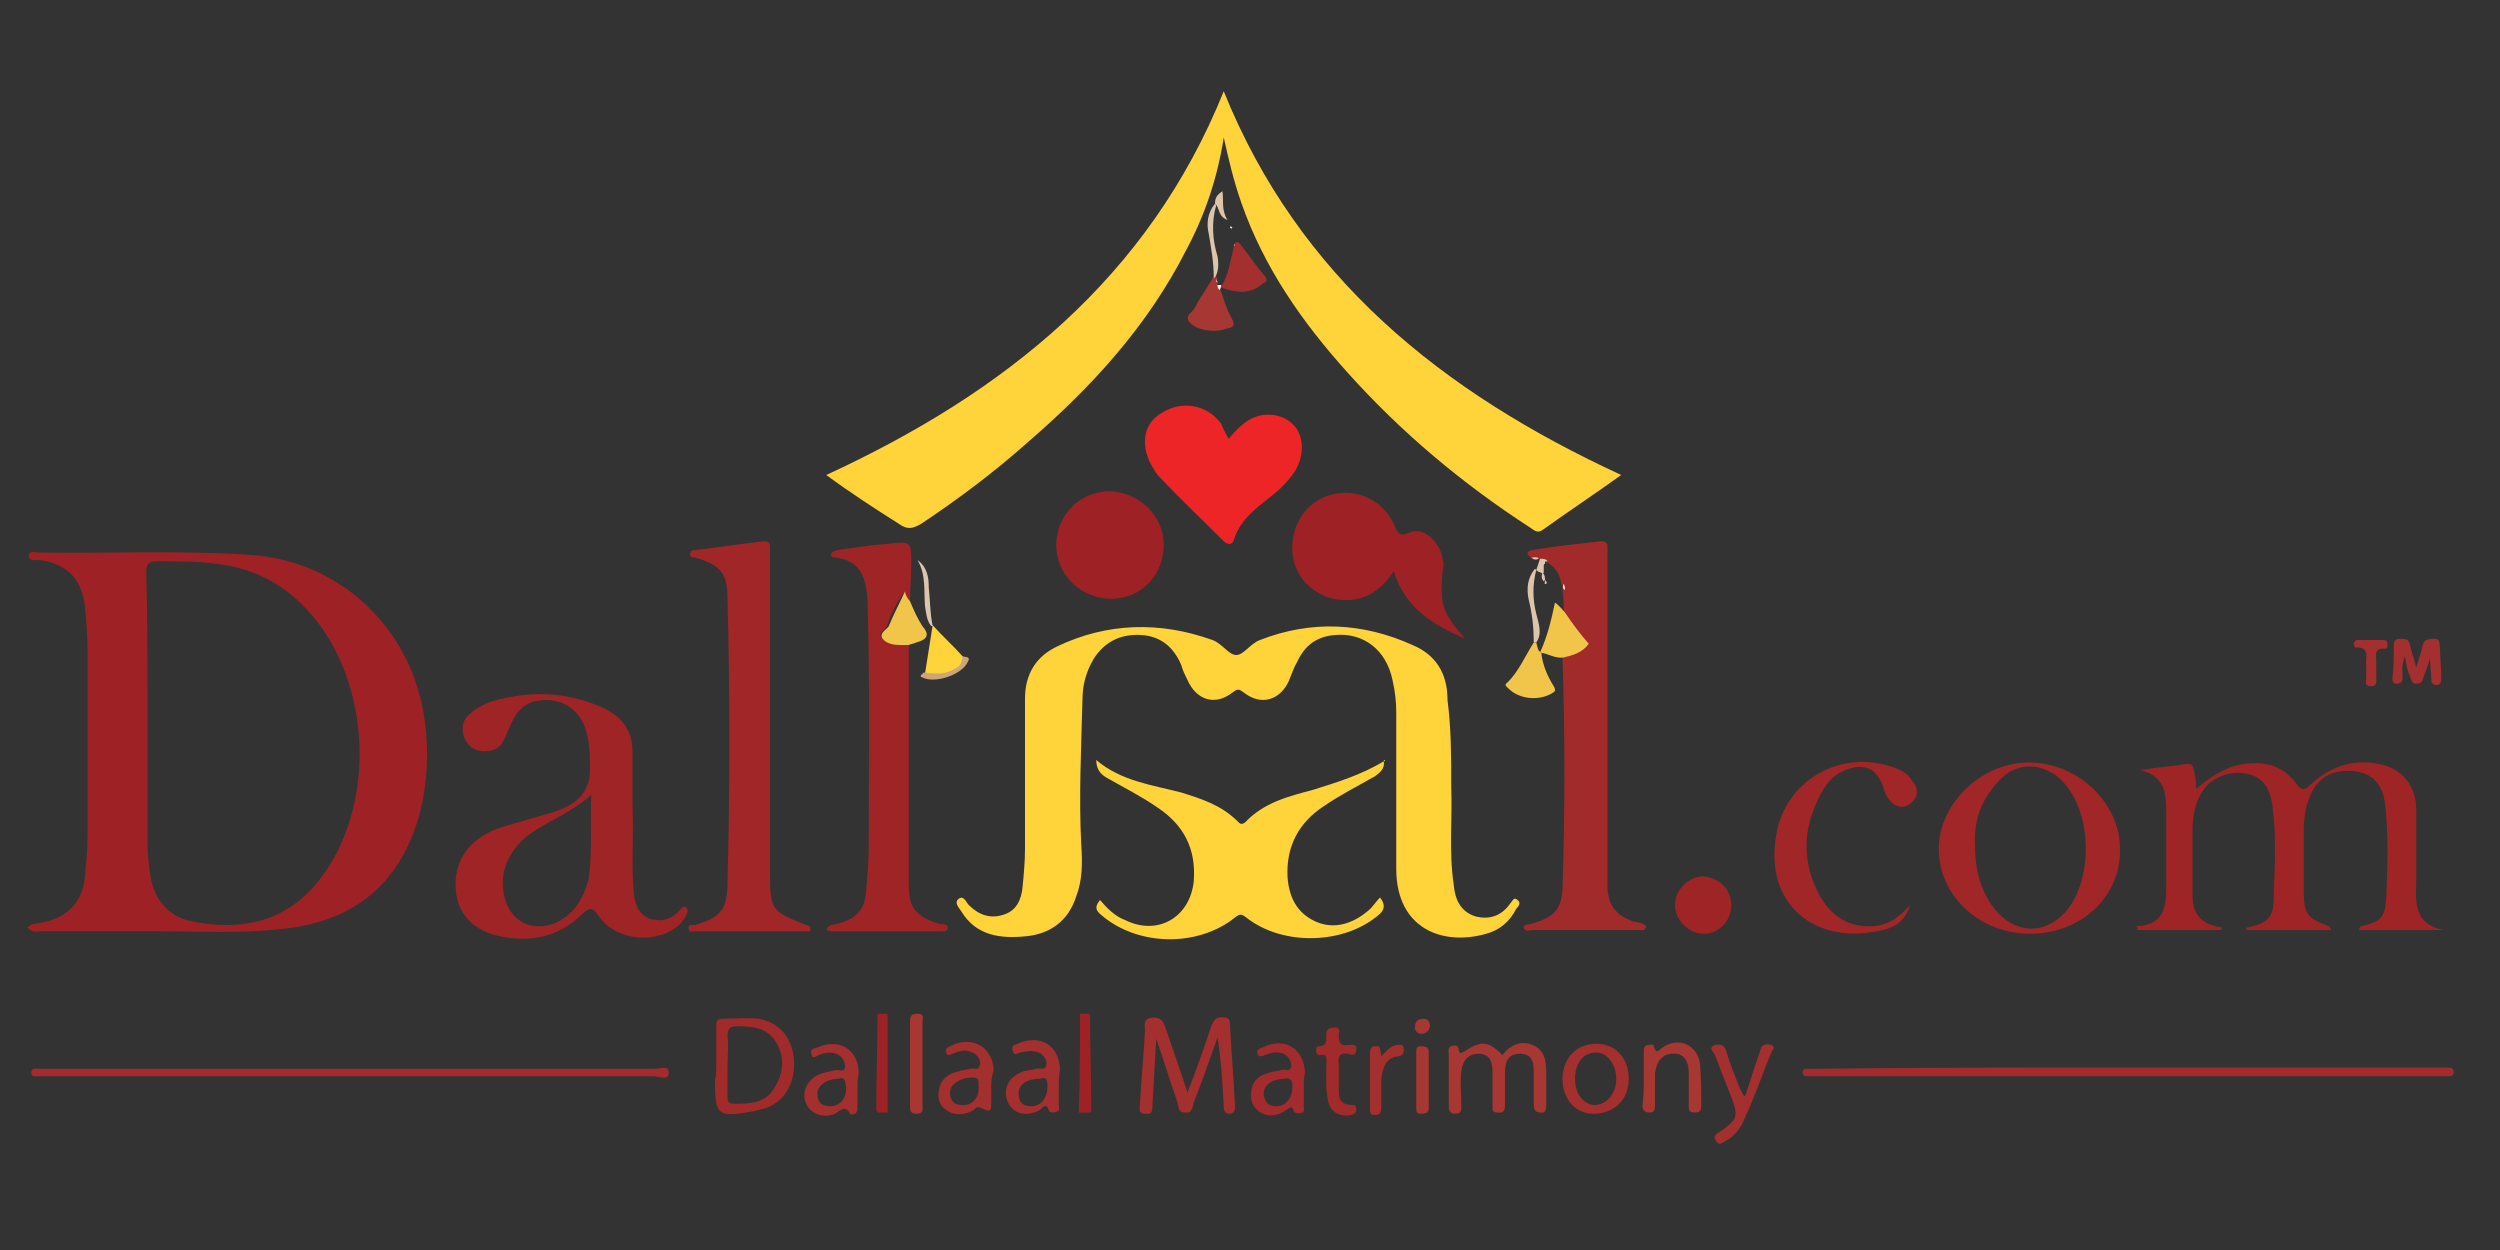 <?xml version="1.0" encoding="utf-8"?>
<!-- Generator: Adobe Illustrator 22.1.0, SVG Export Plug-In . SVG Version: 6.00 Build 0)  -->
<svg version="1.1" id="Layer_1" xmlns="http://www.w3.org/2000/svg" xmlns:xlink="http://www.w3.org/1999/xlink" x="0px" y="0px"
	 viewBox="0 0 200 100" style="enable-background:new 0 0 200 100;" xml:space="preserve">
<rect x="0" y="0" width="200" height="100" fill="#333333" stroke="none"/>
<style type="text/css">
	.st0{fill:#FFD33A;}
	.st1{fill:#9E2225;}
	.st2{fill:#9F2426;}
	.st3{fill:#A02628;}
	.st4{fill:#A12B2A;}
	.st5{fill:#EE2526;}
	.st6{fill:#A42B2D;}
	.st7{fill:#A32F2E;}
	.st8{fill:#A63733;}
	.st9{fill:#F1C54A;}
	.st10{fill:#CCA578;}
	.st11{fill:#DDC5AB;}
	.st12{fill:#F8EFEE;}
</style>
<g>
	<path class="st0" d="M66.1,38c14.3-6.6,25.8-15.8,31.8-30.7c6,14.9,17.5,24.1,31.8,30.7c-2.1,1.5-4.2,2.9-6.3,4.4
		c-0.4,0.3-0.7,0-1-0.2c-5.4-3.5-10.3-7.6-14.6-12.4c-3.6-4-6.7-8.4-8.5-13.6c-0.6-1.7-1-3.4-1.4-5.2c-0.5,3.2-1.5,6.2-3,9
		c-3.1,6.1-7.6,11-12.7,15.4c-2.7,2.4-5.5,4.5-8.5,6.5c-0.7,0.4-1.1,0.5-1.8,0C70,40.7,68,39.4,66.1,38z"/>
	<path class="st1" d="M2.2,74.2c0.4-0.4,0.8-0.3,1.2-0.4c2-0.4,3.2-1.6,3.4-3.7c0.1-1.1,0.2-2.1,0.2-3.2c0-5,0-10,0-15
		c0-1.1-0.1-2.2-0.2-3.3c-0.2-2.2-1.4-3.5-3.6-3.8c-0.3,0-0.9,0.1-0.9-0.3c0-0.5,0.5-0.3,0.8-0.3c5.7,0.1,11.3-0.2,17,0.2
		c7.3,0.5,13,6.1,13.9,13.4c0.3,2.4,0.2,4.8-0.4,7.2c-1.5,5.6-5.2,8.7-10.9,9.3c-3.4,0.4-6.8,0.2-10.2,0.2c-3.1,0-6.2,0-9.2,0
		C2.9,74.5,2.5,74.6,2.2,74.2z M11.8,57.1C11.8,57.1,11.8,57.1,11.8,57.1c0,3.5,0,6.9,0,10.4c0,0.8,0.1,1.6,0.2,2.4
		c0.3,2,1.4,3.4,3.3,3.8c3.9,0.8,7.4,0.1,10-3c5.1-6.1,4.5-17-1.3-22.5c-1.9-1.8-4.1-2.8-6.7-3.1c-1.5-0.2-3.1-0.2-4.7-0.2
		c-0.7,0-0.9,0.2-0.9,0.9C11.8,49.5,11.8,53.3,11.8,57.1z"/>
	<path class="st0" d="M116.1,63c0.1,2.4-0.2,5.1,0.2,7.8c0.1,1.1,0.5,2.1,1.7,2.5c1.1,0.3,2.1,0,2.8-1c0.2-0.2,0.3-0.6,0.6-0.3
		c0.3,0.2,0.1,0.5-0.1,0.7c-0.5,1-1.3,1.7-2.4,2c-3.5,1-7.2-0.4-7.2-5.2c0-4.2,0-8.4,0-12.5c0-0.9-0.1-1.7-0.3-2.6
		c-0.5-2.4-2.3-3.8-4.6-3.6c-1.4,0.1-2.4,0.8-3,2.1c-0.3,0.5-0.5,1.1-0.7,1.6c-0.7,1.5-2.2,2-3.6,0.9c-0.4-0.3-0.5-0.3-0.9,0
		c-1.4,1.1-2.9,0.6-3.6-1c-0.2-0.4-0.4-0.8-0.5-1.2c-0.6-1.4-1.6-2.3-3.2-2.4c-1.6-0.1-2.9,0.5-3.8,1.9c-0.6,1-0.9,2.1-0.9,3.2
		c-0.1,3.9-0.3,7.8-0.1,11.7c0.1,1.4,0.1,2.8-0.4,4.1c-0.6,1.9-2,3-4,3.2c-2,0.2-4,0-5.2-2c-0.2-0.3-0.6-0.7-0.2-1
		c0.4-0.3,0.6,0.3,0.8,0.5c0.8,0.8,1.7,1.1,2.7,0.8c1.1-0.3,1.5-1.2,1.6-2.2c0.1-1,0.2-2.1,0.2-3.1c0-4,0-8,0-12
		c0-2,0.9-3.4,2.6-4.2c4-1.9,8.2-2,12.4-0.5c0.8,0.3,1.3,1.2,1.9,1.2c0.6,0,1.1-0.9,1.9-1.2c4.1-1.6,8.2-1.4,12.2,0.4
		c1.9,0.8,2.8,2.3,2.8,4.4C116.1,58.3,116.1,60.6,116.1,63z"/>
	<path class="st2" d="M50.6,64.5c0.1,2.7-0.1,4.8,0.1,6.9c0.1,0.9,0.3,1.7,1.3,2.1c1,0.3,1.8,0,2.4-0.7c0.1-0.1,0.2-0.4,0.5-0.2
		c0.2,0.2,0.1,0.4,0,0.6c-0.3,0.6-0.7,1-1.3,1.3c-1.9,1-4.5,0.5-5.7-1.2c-0.5-0.8-0.8-0.7-1.4-0.1c-1.9,1.8-4.1,2.2-6.5,1.7
		c-2-0.4-3.3-1.7-3.5-3.4c-0.3-2.1,0.6-3.8,2.4-4.8c1.1-0.6,2.3-0.8,3.5-1.2c1-0.3,2.1-0.5,3-1c1.2-0.6,1.8-1.6,1.8-2.9
		c0-1.1,0-2.3-0.4-3.4c-0.5-1.4-1.7-2.2-3.1-2.2c-1.4,0-2.3,0.6-2.9,2.1c-0.2,0.4-0.3,0.8-0.5,1.1c-0.3,0.7-0.9,0.9-1.6,0.9
		c-0.7,0-1.3-0.4-1.6-1.2c-0.2-0.7-0.1-1.3,0.5-1.8c1-0.9,2.3-1.2,3.6-1.4c2.4-0.4,4.7-0.1,7,0.9c1.5,0.7,2.4,1.8,2.4,3.5
		C50.6,61.6,50.6,63.4,50.6,64.5z M47.3,63.6c-1.5,1.3-3.2,2-4.6,2.9c-2,1.3-2.9,3.4-2.3,5.4c0.5,1.9,2.3,2.7,4.1,1.9
		c1.5-0.7,2.2-2,2.6-3.5C47.4,68.1,47.2,66,47.3,63.6z"/>
	<path class="st0" d="M110.7,60.9c0.1,0.6-0.3,0.9-0.7,1.2c-1.4,0.8-2.8,1.5-4.1,2.4c-2,1.3-3,3.2-2.9,5.6c0.1,1.6,0.7,2.9,2.2,3.6
		c1.5,0.7,3,0.2,4.2-0.8c0.4-0.3,0.6-0.7,1-1.1c0.4,0.5,0.4,0.9,0,1.3c-2.8,2.5-7.8,2.6-10.7,0.3c-0.4-0.3-0.5-0.3-0.9,0
		c-3,2.4-7.8,2.3-10.7-0.2c-0.5-0.4-0.5-0.7-0.1-1.2c0.6,0.7,1.2,1.3,2,1.6c2.6,1.3,5.2-0.2,5.5-3.1c0.2-2.6-0.8-4.5-2.9-5.9
		c-1.3-0.9-2.7-1.6-4.1-2.4c-0.5-0.3-0.8-0.7-0.8-1.4c2,1.7,4.5,2,6.8,2.6c1.6,0.5,3.2,1,4.5,2.3c0.2,0.2,0.3,0.3,0.6,0.1
		c1.5-1.6,3.5-2.1,5.4-2.6C106.9,62.6,108.9,62,110.7,60.9L110.7,60.9z"/>
	<path class="st3" d="M64.8,74.5c-1.2,0-2.4,0-3.6,0c-1.9,0-3.7,0-5.6,0c-0.2,0-0.5,0.1-0.5-0.2C55,73.9,55.4,74,55.6,74
		c2-0.6,2.6-1.2,2.6-3.4c0.2-7.6,0.2-15.1,0-22.7c0-2.1-0.6-2.7-2.6-3.3c-0.2,0-0.4,0-0.4-0.3c0-0.2,0.2-0.3,0.4-0.3
		c1.8-0.2,3.7-0.5,5.5-0.7c0.4,0,0.5,0.1,0.5,0.5c0,0.2,0,0.5,0,0.7c0,8.4,0,16.9,0,25.3c0,3,0.1,3.1,2.9,4.2c0.1,0,0.2,0.1,0.3,0.1
		C64.9,74.3,64.8,74.4,64.8,74.5z"/>
	<path class="st4" d="M122.5,44.6c-0.5-0.3-0.3-0.5,0.1-0.6c1.8-0.3,3.7-0.5,5.5-0.7c0.3,0,0.5,0.1,0.5,0.4c0,0.3,0,0.6,0,0.8
		c0,8.4,0,16.9,0,25.3c0,0.4,0,0.9,0,1.3c0.1,1.4,0.7,2.1,2,2.6c0.4,0.1,0.8,0.1,1.1,0.4c-0.1,0.4-0.3,0.3-0.5,0.3
		c-2.9,0-5.7,0-8.6,0c-0.2,0-0.6,0.2-0.7-0.2c0-0.3,0.4-0.2,0.6-0.3c1.8-0.5,2.4-1.1,2.5-2.8c0.2-6.2,0.2-12.4,0-18.5
		c0.7-0.2,1.5-0.4,2-1.1c-0.8-0.7-1.4-1.6-1.9-2.5c0-0.6,0-1.2-0.1-1.8c0-0.2,0-0.4-0.1-0.5c-0.1-0.8-0.5-1.4-1.3-1.8
		c-0.2-0.2-0.4-0.2-0.6-0.2c0,0,0,0,0,0C123,44.5,122.8,44.6,122.5,44.6z"/>
	<path class="st2" d="M170.9,74.1c2.4-0.1,2.4-1.8,2.4-3.4c0-1.8,0-3.7,0-5.5c0-1.6,0-3.1-2.1-3.6c1.3-0.2,2.6-0.3,3.8-0.5
		c0.4,0,0.4,0.2,0.5,0.5c0.1,0.4,0.2,0.9,0.2,1.5c1.2-1,2.4-1.8,3.9-2c1.7-0.2,3.1,0.2,4.1,1.6c0.4,0.5,0.6,0.6,1.1,0.1
		c1.5-1.4,3.3-2.1,5.4-1.7c1.9,0.3,3.1,1.7,3.1,3.7c0,1.8,0,3.5,0,5.3c0,1.8-0.4,3.8,2.2,4.3c-2.2,0-4.5,0-6.8,0
		c0.1-0.1,0.1-0.3,0.2-0.3c1.6-0.4,1.9-0.7,2-2.3c0.1-2.5,0.2-5-0.1-7.5c-0.2-1.6-1-2.4-2.4-2.6c-1.8-0.2-3,0.5-3.6,2
		c-0.4,0.9-0.5,1.9-0.5,2.8c0,1.6,0,3.1,0,4.7c0,1.9,0.2,2.2,2,2.9c0.1,0,0.1,0.1,0.2,0.3c-2.3,0-4.6,0-6.8,0c0-0.1,0-0.2,0.1-0.2
		c2.1-0.4,2.1-1.3,2.1-2.8c0.1-2.3,0.2-4.6-0.1-6.9c-0.2-1.6-0.9-2.4-2.1-2.6c-1.3-0.3-2.8,0.3-3.5,1.4c-0.6,0.9-0.8,2-0.8,3.1
		c0,1.8,0,3.5,0,5.3c0,1.5,0.8,2.3,2.4,2.5c-0.1,0.1-0.1,0.2-0.2,0.2c-2.2,0-4.5,0-6.7,0C171.1,74.3,171,74.2,170.9,74.1z"/>
	<path class="st2" d="M72.7,51.6c0,4.4,0,8.8,0,13.3c0,2,0,3.9,0,5.9c0,1.9,0.6,2.5,2.4,3.1c0.2,0.1,0.8-0.1,0.7,0.4
		c-0.1,0.3-0.5,0.2-0.7,0.2c-2.8,0-5.5,0-8.3,0c-0.2,0-0.4,0-0.7-0.1c0.2-0.5,0.6-0.4,0.9-0.5c1.5-0.4,2.2-1.1,2.3-2.7
		c0.1-1.2,0.2-2.3,0.2-3.5c0-6.6,0.1-13.1-0.1-19.7c-0.1-1.8-0.6-3.2-2.6-3.4c-0.2,0-0.4-0.1-0.3-0.3c0.1-0.2,0.3-0.2,0.5-0.3
		c1.4-0.2,2.7-0.4,4.1-0.5c1.8-0.2,1.8-0.2,1.8,1.6c0,1-0.1,2-0.1,3c-0.2-0.3-0.4-0.6-0.4-0.8C71.8,48.1,71.3,49,71,50
		c-0.1,0.4-0.9,0.6-0.4,1.1c0.3,0.3,0.8,0.5,1.3,0.4C72.2,51.6,72.4,51.6,72.7,51.6z"/>
	<path class="st5" d="M98.3,35.1c1-1.2,2-2.1,3.6-1.9c1.8,0.3,2.6,1.8,2.1,3.6c-0.3,1-1,1.7-1.7,2.4c-1.4,1.2-3,2.1-3.6,4
		c-0.1,0.4-0.5,0.4-0.8,0.1c-1.7-1.7-3.5-3.4-5.2-5.2c-0.2-0.2-0.4-0.6-0.6-0.9c-0.9-1.7-0.6-3.4,0.9-4.2c1.6-1,3.6-0.6,4.7,0.9
		C97.8,34.2,98,34.6,98.3,35.1z"/>
	<path class="st1" d="M117.2,51.1c-2.7-1.2-4.8-2.5-5.7-5.4c-1,1.5-2.3,2.4-4.1,2.3c-2.1-0.1-3.8-1.7-4-3.7c-0.2-2.2,1-4.1,3-4.7
		c2.1-0.6,4.2,0.4,5.1,2.3c0.3,0.7,0.4,1.1,1.3,0.7c1-0.5,2.4,0.7,2.6,2.1c0.1,0.3,0.1,0.7,0,1C115.2,48.3,115.3,48.9,117.2,51.1z"
		/>
	<path class="st3" d="M162.4,74.7c-4,0-7.3-3-7.3-6.8c0-3.6,3.4-6.9,7.2-6.9c3.9,0,7.3,3.2,7.3,6.9
		C169.7,71.7,166.5,74.7,162.4,74.7z M158,67.7c0,2.3,0.7,4.1,1.9,5.4c1.6,1.6,3.7,1.6,5.3-0.1c2.3-2.6,2.2-8-0.2-10.5
		c-1.6-1.6-3.8-1.6-5.2,0.1C158.4,64.1,157.9,65.8,158,67.7z"/>
	<path class="st1" d="M93.1,43.6c0,2.4-1.8,4.3-4.2,4.3c-2.4,0-4.4-1.9-4.4-4.3c0-2.4,1.9-4.3,4.3-4.3
		C91.2,39.4,93.1,41.3,93.1,43.6z"/>
	<path class="st3" d="M152.8,72.4c-0.3,1.1-1.1,1.8-2.2,2c-5.3,1.3-9.5-2-8.5-7.6c0.7-4.3,5-6.8,9.1-5.5c0.7,0.2,1.4,0.5,1.8,1.2
		c0.5,0.6,0.5,1.3-0.2,1.8c-0.7,0.5-1.3,0.2-1.8-0.5c-0.2-0.3-0.3-0.7-0.4-1c-0.5-1.3-1.4-1.7-2.7-1.3c-0.9,0.3-1.5,0.8-2,1.6
		c-1.6,2.7-1.9,5.5-0.4,8.4c0.9,1.7,2.3,2.7,4.3,2.6C151.2,74,152,73.3,152.8,72.4z"/>
	<path class="st6" d="M170.2,85.4c8.3,0,16.6,0,24.9,0c0.2,0,0.5,0,0.7,0c0.2,0,0.5,0,0.5,0.4c0,0.3-0.3,0.3-0.5,0.3
		c-0.2,0-0.5,0-0.7,0c-16.6,0-33.2,0-49.8,0c-0.2,0-0.4,0-0.6,0c-0.2,0-0.5,0-0.5-0.3c0-0.3,0.2-0.3,0.4-0.3c0.2,0,0.5,0,0.7,0
		C153.7,85.4,162,85.4,170.2,85.4z"/>
	<path class="st6" d="M28.1,86.1c-8.1,0-16.2,0-24.4,0c-0.2,0-0.4,0-0.6,0c-0.2,0-0.6,0.1-0.6-0.3c0-0.4,0.4-0.3,0.6-0.3
		c0.2,0,0.3,0,0.5,0c16.3,0,32.6,0,48.8,0c0.4,0,1.1-0.3,1.1,0.3c0,0.7-0.8,0.3-1.2,0.3C44.3,86.1,36.2,86.1,28.1,86.1z"/>
	<path class="st7" d="M92.5,83.1c-0.1,1.8-0.2,3.5-0.3,5.3c0,0.4,0,0.8-0.6,0.7c-0.6,0-0.4-0.5-0.4-0.8c0.1-2,0.3-3.9,0.4-5.9
		c0-0.4-0.2-0.9,0.6-1c0.6,0,0.8,0.2,1,0.7c0.6,1.7,1.2,3.5,1.8,5.3c0.7-1.8,1.3-3.5,1.9-5.3c0.2-0.5,0.4-0.8,1-0.7
		c0.4,0,0.5,0.2,0.5,0.6c0.1,2.2,0.3,4.3,0.4,6.5c0,0.3,0,0.5-0.4,0.6c-0.4,0-0.5-0.2-0.5-0.6c-0.1-1.8-0.2-3.7-0.5-5.5
		c-0.6,1.7-1.2,3.4-1.9,5.2c-0.1,0.3-0.1,0.9-0.7,0.8c-0.6,0-0.5-0.5-0.6-0.8c-0.6-1.7-1.1-3.4-1.7-5.1
		C92.6,83.1,92.5,83.1,92.5,83.1z"/>
	<path class="st8" d="M120.2,84.4c0.6-0.8,1.5-1.2,2.4-0.8c1,0.4,1.1,1.3,1.1,2.3c0,0.8,0,1.7,0,2.5c0,0.4-0.1,0.7-0.5,0.6
		c-0.4,0-0.5-0.3-0.5-0.6c0-0.9,0-1.8,0-2.7c0-0.8-0.2-1.4-1.1-1.4c-0.9,0-1.2,0.6-1.2,1.4c0,0.9,0,1.8,0,2.7c0,0.4-0.1,0.7-0.6,0.6
		c-0.5,0-0.4-0.3-0.4-0.6c0-0.9,0-1.8,0-2.7c0-0.7-0.2-1.4-1.1-1.4c-0.9,0-1.3,0.6-1.4,1.4c-0.1,0.9,0,1.7,0,2.6
		c0,0.4,0.1,0.8-0.5,0.8c-0.5,0-0.5-0.4-0.5-0.7c0-1.4,0-2.8,0-4.1c0-0.2-0.1-0.5,0.2-0.6c0.3-0.1,0.6-0.1,0.6,0.3
		c0.1,0.4,0.2,0.2,0.5,0.1C118.5,83.2,119.1,83.3,120.2,84.4z"/>
	<path class="st4" d="M57.3,85.3c0-1,0-2.1,0-3.1c0-0.4,0-0.7,0.5-0.7c1,0,1.9-0.1,2.9,0c1.6,0.3,2.6,1.4,2.8,3.1
		c0.2,1.8-0.6,3.4-2.1,4c-0.3,0.1-0.7,0.2-1.1,0.3c-2.9,0.5-3.1,0.4-3.1-2.5C57.3,86.1,57.3,85.7,57.3,85.3z M58.2,85.3
		c0,0.8,0,1.6,0,2.4c0,0.3,0,0.6,0.5,0.6c1.2,0,2.5,0,3.2-1.2c0.8-1.2,0.9-2.5,0.2-3.7c-0.7-1.2-1.9-1.3-3.2-1.3
		c-0.5,0-0.7,0.2-0.7,0.8C58.3,83.7,58.2,84.5,58.2,85.3z"/>
	<path class="st2" d="M138.5,72.4c0,1.3-1,2.3-2.2,2.3c-1.2,0-2.3-1.1-2.3-2.3c0-1.2,1-2.2,2.2-2.3
		C137.5,70.2,138.5,71.1,138.5,72.4z"/>
	<path class="st7" d="M139.6,87.7c0.4-1.1,0.7-2.2,1.1-3.3c0.1-0.2,0.1-0.4,0.2-0.6c0.2-0.3,0.6-0.3,0.8-0.2c0.4,0.1,0.1,0.4,0,0.6
		c-0.7,1.7-1.3,3.5-2.1,5.2c-0.3,0.8-0.8,1.5-1.6,1.9c-0.2,0.1-0.5,0.4-0.7,0c-0.2-0.3-0.2-0.5,0.2-0.7c1.6-1.1,1.6-1.3,0.9-3.1
		c-0.4-1-0.8-2-1.2-3.1c-0.1-0.2-0.6-0.6,0-0.8c0.4-0.1,0.8,0,0.9,0.5c0.3,1,0.7,2,1.1,3C139.4,87.4,139.4,87.6,139.6,87.7z"/>
	<path class="st7" d="M127.7,83.5c1.6,0,2.6,1.2,2.6,2.8c0,1.7-1.2,2.8-2.8,2.8c-1.5,0-2.5-1.2-2.5-2.8
		C125,84.7,126.1,83.5,127.7,83.5z M127.7,84.2c-1,0-1.7,0.8-1.7,2.1c0,1.2,0.7,2.1,1.6,2.1c0.9,0,1.7-0.9,1.7-2.1
		C129.3,85.2,128.6,84.2,127.7,84.2z"/>
	<path class="st8" d="M131.5,86.3c0-0.7,0-1.4,0-2.2c0-0.2,0-0.4,0.3-0.5c0.2,0,0.5-0.1,0.5,0.1c0.2,0.7,0.4,0.3,0.7,0.1
		c1.3-0.9,2.8-0.2,3,1.3c0.1,1.1,0.1,2.3,0.1,3.4c0,0.4-0.2,0.5-0.5,0.5c-0.4,0-0.5-0.1-0.5-0.5c0-0.9,0-1.8,0-2.7
		c0-1-0.5-1.6-1.3-1.5c-0.8,0-1.3,0.6-1.4,1.6c0,0.8,0,1.7,0,2.5c0,0.3,0,0.6-0.4,0.6c-0.5,0-0.6-0.2-0.6-0.6
		C131.5,87.7,131.5,87,131.5,86.3C131.5,86.3,131.5,86.3,131.5,86.3z"/>
	<path class="st7" d="M84.7,87c0,0.5,0,1,0,1.4c0,0.2,0.1,0.4-0.1,0.5c-0.2,0.1-0.6,0.2-0.7-0.1c-0.2-0.6-0.5-0.2-0.7,0
		c-1.1,0.6-2.2,0.3-2.6-0.7c-0.4-1,0.1-2,1.3-2.4c0.3-0.1,0.7-0.1,1-0.2c0.3-0.1,0.7,0.2,0.8-0.3c0.1-0.4-0.2-0.8-0.6-1
		c-0.5-0.2-1-0.1-1.5,0c-0.3,0.1-0.5,0.3-0.6-0.2c-0.1-0.4,0.2-0.4,0.4-0.5c1.8-0.8,3.3,0.1,3.4,2C84.7,86.2,84.7,86.6,84.7,87
		C84.7,87,84.7,87,84.7,87z M83.2,86.3c-1.1,0-1.8,0.5-1.7,1.3c0,0.6,0.4,0.9,1,0.9c0.8,0,1.3-0.7,1.3-1.6
		C83.8,86.4,83.7,86.1,83.2,86.3z"/>
	<path class="st7" d="M79.3,87.1c0,0.3,0,0.6,0,0.9c0,1,0,1-0.9,0.6c-0.3-0.1-0.4,0.1-0.5,0.2c-0.7,0.4-1.5,0.5-2.2,0
		c-0.5-0.3-0.7-0.9-0.6-1.5c0.1-0.9,0.7-1.4,1.6-1.6c0.3-0.1,0.6-0.1,0.9-0.2c0.3-0.1,0.7,0.2,0.8-0.3c0.1-0.4-0.2-0.8-0.6-1
		c-0.6-0.3-1.1-0.1-1.6,0.1c-0.2,0.1-0.4,0.2-0.5-0.1c-0.1-0.3,0.1-0.4,0.3-0.5c1.7-0.9,3.4,0,3.5,1.9
		C79.3,86.2,79.3,86.7,79.3,87.1C79.3,87.1,79.3,87.1,79.3,87.1z M78.3,87c-0.1-0.3,0.2-0.8-0.5-0.8c-0.9,0-1.8,0.5-1.8,1.2
		c0,0.6,0.3,1,0.9,1C77.7,88.5,78.3,87.9,78.3,87z"/>
	<path class="st7" d="M68.6,87c0,0.6,0,1.1,0,1.7c0,0.5-0.5,0.5-0.6,0.4c-0.4-0.8-0.8-0.2-1.2,0c-0.9,0.4-2,0-2.3-0.8
		c-0.4-0.8,0-1.8,0.9-2.3c0.5-0.2,1-0.3,1.5-0.4c0.3,0,0.7,0.2,0.7-0.3c0-0.4-0.2-0.7-0.5-0.9c-0.5-0.3-1.1-0.2-1.6,0
		c-0.2,0.1-0.5,0.4-0.6-0.1c-0.1-0.4,0.2-0.4,0.5-0.5c1.8-0.8,3.3,0.2,3.3,2.1C68.6,86.2,68.6,86.6,68.6,87C68.6,87,68.6,87,68.6,87
		z M67.1,86.3c-1,0-1.8,0.6-1.7,1.3c0,0.6,0.4,0.9,1,0.9c0.8,0,1.3-0.6,1.3-1.5C67.6,86.5,67.6,86.1,67.1,86.3z"/>
	<path class="st6" d="M104.3,87c0,0.5,0,1,0,1.5c0,0.2,0.1,0.4-0.1,0.5c-0.2,0.1-0.6,0.1-0.7-0.1c-0.1-0.5-0.3-0.3-0.6-0.1
		c-0.7,0.5-1.5,0.6-2.2,0.1c-0.5-0.4-0.7-0.9-0.6-1.6c0.1-0.9,0.7-1.3,1.5-1.5c0.3-0.1,0.6-0.1,0.9-0.2c0.3-0.1,0.7,0.2,0.8-0.3
		c0-0.4-0.2-0.8-0.6-1c-0.5-0.2-1-0.1-1.5,0.1c-0.2,0.1-0.5,0.2-0.6-0.1c-0.1-0.3,0.1-0.4,0.4-0.5c1.8-0.9,3.3,0.1,3.4,2
		C104.3,86.2,104.3,86.6,104.3,87C104.3,87,104.3,87,104.3,87z M102.8,86.3c-1.1,0-1.8,0.6-1.7,1.3c0.1,0.6,0.4,0.9,1,0.9
		c0.8,0,1.3-0.7,1.3-1.6C103.4,86.4,103.2,86.2,102.8,86.3z"/>
	<path class="st7" d="M194.4,52.7c-0.2,0.5-0.3,1-0.5,1.4c-0.1,0.3-0.1,0.6-0.6,0.6c-0.4,0-0.4-0.4-0.5-0.6
		c-0.2-0.4-0.3-0.9-0.4-1.6c-0.3,0.7-0.2,1.2-0.2,1.7c0,0.3-0.1,0.5-0.5,0.5c-0.3,0-0.3-0.3-0.3-0.5c0.1-0.8,0.1-1.7,0.1-2.5
		c0-0.3,0-0.6,0.5-0.6c0.4,0,0.7,0,0.8,0.5c0.1,0.5,0.3,1,0.5,1.8c0.2-0.7,0.4-1.2,0.5-1.7c0.1-0.5,0.4-0.6,0.9-0.6
		c0.6,0,0.4,0.4,0.5,0.7c0,0.8,0.1,1.6,0.1,2.4c0,0.3,0,0.6-0.4,0.6c-0.3,0-0.4-0.2-0.4-0.5c0-0.5-0.1-1.1-0.1-1.6
		C194.5,52.7,194.4,52.7,194.4,52.7z"/>
	<path class="st8" d="M97.4,22.6c0,0.1,0,0.1,0,0.1c0,0.2,0,0.3,0.2,0.4c0.3,0.8,0.5,1.6,0.9,2.3c0.4,0.7,0.1,0.8-0.4,0.9
		c-0.6,0.2-1.1,0.2-1.7,0.1c-0.5-0.1-1-0.3-1.3-0.7c-0.3-0.5,0.3-0.7,0.5-1.1c0.4-0.8,1-1.6,1.5-2.5c0,0,0.1,0,0.1,0l0.1,0
		c0,0.1,0,0.1,0.1,0.2C97.3,22.5,97.3,22.6,97.4,22.6z"/>
	<path class="st9" d="M123.3,52.2c0.1,1,0.5,1.9,1,2.7c0.2,0.4,0.1,0.4-0.2,0.6c-1.1,0.6-2.6,0.4-3.4-0.4c-0.2-0.2-0.4-0.3-0.1-0.5
		c0.9-0.9,1.4-2.1,2.1-3.2c0,0,0.1,0,0.1,0s0.1,0,0.1,0C123,51.7,123,52.1,123.3,52.2L123.3,52.2z"/>
	<path class="st4" d="M106.1,86.3c0-0.4,0-0.8,0-1.1c0-0.4,0.2-0.9-0.5-0.8c-0.2,0-0.3-0.1-0.3-0.3c0-0.2,0-0.4,0.2-0.4
		c0.7,0,0.6-0.5,0.6-0.9c0-0.5,0.3-0.6,0.7-0.6c0.5,0,0.3,0.4,0.3,0.6c0,0.6,0.1,0.9,0.8,0.8c0.3,0,0.7-0.1,0.6,0.4
		c0,0.5-0.4,0.4-0.7,0.3c-0.6-0.1-0.8,0.2-0.7,0.8c0,0.6,0,1.2,0,1.8c0,0.7-0.1,1.5,1.1,1.5c0.3,0,0.3,0.2,0.3,0.4
		c0,0.3-0.2,0.3-0.4,0.4c-1,0.2-1.8-0.3-1.9-1.4C106.1,87.3,106.1,86.8,106.1,86.3C106.1,86.3,106.1,86.3,106.1,86.3z"/>
	<path class="st9" d="M125.2,49c0.6,0.9,1.2,1.7,1.9,2.5c-0.5,0.7-1.2,0.9-2,1.1c-0.7,0.1-1.2-0.3-1.9-0.4c0,0,0,0,0,0
		c0.6-1.3,0.9-2.6,1.2-4l0,0C124.8,48.5,125,48.8,125.2,49z"/>
	<path class="st7" d="M98.8,19.5c0.1-0.2,0.2-0.2,0.4,0c0.7,0.9,1.3,1.8,2,2.6c0.3,0.4,0,0.5-0.2,0.6c-1,0.9-2.2,0.7-3.3,0.3
		c0,0,0-0.1,0-0.1c0.6-0.9,0.7-2,1-3.1C98.7,19.6,98.8,19.5,98.8,19.5z"/>
	<path class="st9" d="M72.7,51.6c-0.2,0-0.5,0-0.7,0c-0.5,0-1-0.1-1.3-0.4c-0.5-0.5,0.2-0.8,0.4-1.1c0.4-1,0.9-1.9,1.3-2.8
		c0,0.2,0.2,0.6,0.4,0.8c0.3,0.7,0.6,1.4,1,2c0.7,0.8,0.2,1.1-0.5,1.3C73.1,51.5,72.9,51.5,72.7,51.6z"/>
	<path class="st7" d="M110.5,84.5c0.4-0.4,0.7-0.8,1.2-0.9c0.3,0,0.6-0.1,0.6,0.3c0,0.3,0,0.5-0.4,0.6c-1.1,0.1-1.3,1-1.4,1.9
		c0,0.7,0,1.5,0,2.2c0,0.4-0.1,0.6-0.5,0.6c-0.4,0-0.4-0.2-0.4-0.5c0-1.5,0-3,0-4.5c0-0.3,0.1-0.5,0.4-0.5
		C110.5,83.6,110.4,84,110.5,84.5z"/>
	<path class="st8" d="M73.8,85.2c0,1.1,0,2.1,0,3.2c0,0.4,0.1,0.7-0.5,0.7c-0.5,0-0.5-0.3-0.5-0.7c0-2.2,0-4.4,0-6.6
		c0-0.4,0-0.7,0.6-0.7c0.6,0,0.4,0.4,0.4,0.7C73.8,82.9,73.8,84,73.8,85.2z"/>
	<path class="st0" d="M74.6,50c0.8,0.9,1.7,1.7,2.5,2.6c0,0.5-0.3,0.7-0.6,1c-0.8,0.5-1.7,0.5-2.5,0.3c0.2-1.3,0.4-2.5,0.6-3.8
		C74.5,50,74.6,50,74.6,50z"/>
	<path class="st8" d="M114.3,86.4c0,0.7,0,1.4,0,2.2c0,0.4-0.2,0.5-0.6,0.5c-0.4,0-0.4-0.2-0.4-0.5c0-1.5,0-3,0-4.4
		c0-0.3,0-0.5,0.4-0.5c0.4,0,0.6,0.1,0.6,0.5C114.3,84.9,114.3,85.6,114.3,86.4z"/>
	<path class="st1" d="M70.2,89c0-0.1,0-0.1-0.1-0.2c0-2.6,0.1-5.1,0.1-7.7c0.3,0,0.5,0,0.8,0c0,2.6,0,5.3,0,7.9c0,0,0,0,0,0
		C70.8,89,70.5,89,70.2,89z"/>
	<path class="st1" d="M86.4,81.1c0.3,0,0.5,0,0.8,0c0,2.6,0.1,5.1,0.1,7.7c0,0.1,0,0.1-0.1,0.2c-0.3,0-0.6,0-0.9,0c0,0,0,0,0,0
		C86.4,86.3,86.4,83.7,86.4,81.1z"/>
	<path class="st7" d="M189.3,53.2c-0.1-0.5,0.4-1.5-0.9-1.4c0,0-0.1-0.2-0.1-0.3c0-0.2,0.2-0.3,0.3-0.3c0.7,0,1.4,0,2.1,0
		c0.2,0,0.3,0.1,0.3,0.3c0,0.2,0,0.4-0.2,0.4c-0.9-0.1-0.7,0.5-0.7,1c0,0.4,0,0.9,0,1.3c0,0.3,0.1,0.7-0.4,0.7
		c-0.6,0-0.4-0.4-0.4-0.7C189.3,53.8,189.3,53.6,189.3,53.2z"/>
	<path class="st10" d="M73.9,53.8c0.9,0.1,1.7,0.2,2.5-0.3c0.4-0.2,0.6-0.5,0.6-1c0.3,0.1,0.7,0,0.4,0.5c-0.5,1-2.6,1.7-3.6,1.2
		C73.5,54.1,73.7,54,73.9,53.8z"/>
	<path class="st11" d="M122.9,51.4L122.9,51.4c-0.1,0-0.2,0-0.2,0c0-1.1-0.1-2.2-0.4-3.4c-0.2-0.9-0.1-1.8,0.5-2.5
		c0,0,0.1,0.1,0.1,0.1c-0.3,1.2-0.3,2.3,0,3.5C123.1,49.9,123.4,50.7,122.9,51.4z"/>
	<path class="st11" d="M74.6,50c0,0-0.1,0.1-0.1,0.1c-0.4-0.5-0.4-1.1-0.5-1.6c-0.1-1.2,0.1-2.5-0.6-3.7c0.8,0.6,0.9,1.4,0.9,2.2
		C74.4,47.9,74.4,49,74.6,50z"/>
	<path class="st11" d="M97.2,22.2L97.2,22.2c-0.1,0-0.1,0-0.1,0c0-1.2-0.2-2.3-0.4-3.5c-0.2-0.8-0.1-1.7,0.5-2.4l0.1,0.1
		c-0.4,1.4-0.3,2.8,0.1,4.1C97.5,21.1,97.5,21.7,97.2,22.2z"/>
	<path class="st8" d="M114.4,82.1c-0.1,0.4-0.3,0.6-0.7,0.6c-0.3,0-0.6-0.3-0.5-0.6c0-0.4,0.3-0.6,0.7-0.6
		C114.2,81.5,114.4,81.7,114.4,82.1z"/>
	<path class="st11" d="M97.2,16.3c0-0.4,0.1-0.7,0.6-1c0.1,0.8-0.1,1.5,0.4,2.3C97.4,17.3,97.6,16.6,97.2,16.3
		C97.2,16.4,97.2,16.3,97.2,16.3z"/>
	<path class="st11" d="M123.2,44.7c0.2,0,0.5,0,0.6,0.2c-0.1,0-0.2,0-0.2,0.1c0,0.1-0.1,0.1-0.1,0.2c0,0.2,0,0.4,0,0.6l-0.1,0.1
		c-0.1-0.1-0.2-0.1-0.4-0.2c0,0-0.1-0.1-0.1-0.1C123,45.3,123.1,45,123.2,44.7z"/>
	<path class="st12" d="M98.6,18.2c0,0-0.1,0.1-0.1,0.1c0,0-0.1-0.1-0.1-0.1c0,0,0-0.1,0.1-0.1C98.5,18.2,98.6,18.2,98.6,18.2z"/>
	<path class="st11" d="M122.5,44.6c0.2,0,0.5-0.1,0.6,0.1C122.9,44.8,122.7,44.8,122.5,44.6z"/>
	<path class="st12" d="M97.7,22.8C97.7,22.8,97.7,22.9,97.7,22.8c0,0.2-0.1,0.3-0.1,0.4c-0.2-0.1-0.2-0.3-0.2-0.4
		C97.5,22.8,97.6,22.8,97.7,22.8z"/>
	<path class="st12" d="M98.8,19.5c0,0.1-0.1,0.2-0.1,0.2C98.7,19.6,98.8,19.5,98.8,19.5z"/>
	<path class="st0" d="M110.7,60.9c0,0,0-0.1,0.1-0.1C110.8,60.9,110.8,60.9,110.7,60.9C110.8,60.9,110.7,60.9,110.7,60.9
		C110.7,60.9,110.7,60.9,110.7,60.9z"/>
	<path class="st12" d="M97.4,22.6c0-0.1-0.1-0.2-0.1-0.3C97.3,22.5,97.3,22.6,97.4,22.6z"/>
	<path class="st12" d="M125.2,47.2c-0.2-0.1-0.2-0.3-0.1-0.5C125.2,46.9,125.2,47.1,125.2,47.2z"/>
	<path class="st12" d="M123.6,45c0,0.1-0.1,0.1-0.1,0.2C123.5,45.1,123.5,45,123.6,45z"/>
	<path class="st11" d="M123.4,45.8c0.2,0.2,0.2,0.4,0.2,0.6c0,0-0.1,0.1-0.1,0.1C123.3,46.3,123.3,46.1,123.4,45.8
		C123.3,45.8,123.4,45.8,123.4,45.8z"/>
	<path class="st11" d="M123.6,46.4c0.1,0.1,0.2,0.2,0.1,0.3C123.5,46.8,123.6,46.6,123.6,46.4C123.5,46.4,123.6,46.4,123.6,46.4z"/>
</g>
</svg>
